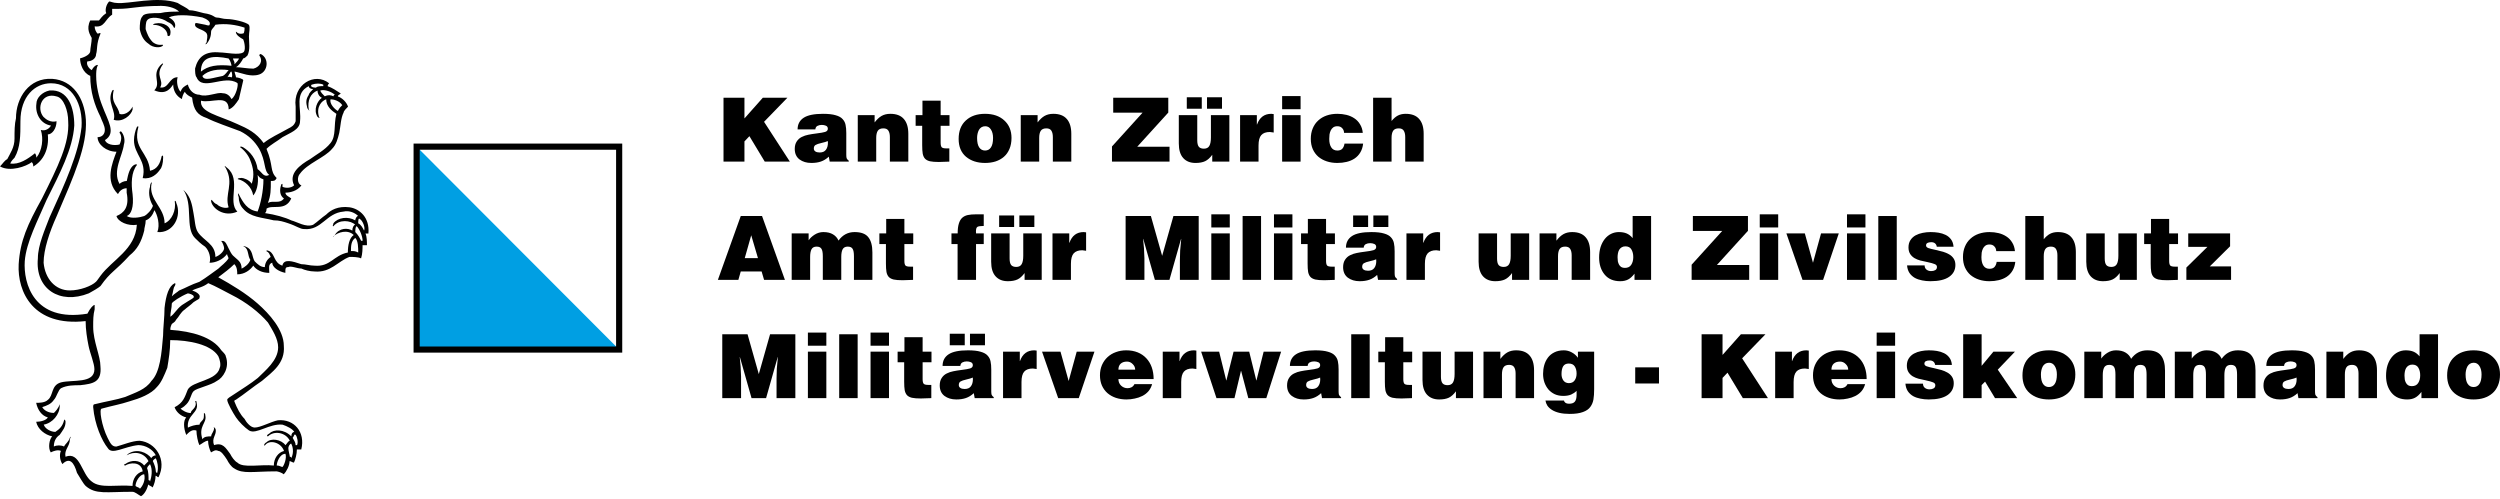 <svg width="356" height="71" viewBox="0 0 356 71" fill="none" xmlns="http://www.w3.org/2000/svg">
<path d="M34.632 8.32C34.424 8.738 34.007 9.357 33.599 9.566C34.224 9.566 35.258 9.775 36.091 9.775C36.925 9.566 37.541 8.738 36.925 7.902C36.925 7.902 36.925 7.693 37.133 7.693C38.375 8.32 38.166 10.184 36.925 10.603C35.683 11.021 34.432 10.393 33.399 10.184C33.399 10.393 33.607 10.812 33.607 11.012C33.816 11.012 34.641 11.221 34.641 11.43C34.432 12.258 34.224 13.303 34.016 14.131C33.599 14.758 33.182 15.377 32.565 15.586C32.565 13.303 30.073 14.758 28.623 14.34C28.414 16.004 31.115 16.414 33.807 17.668C35.258 18.296 36.499 18.914 37.541 20.369C38.575 19.541 39.617 19.123 41.067 18.296C41.484 18.087 41.901 17.878 42.101 17.259V15.185C41.684 12.066 44.793 10.201 46.868 11.857C46.729 11.996 46.66 12.136 46.66 12.275C47.285 12.484 47.902 12.902 48.527 13.312C48.319 13.521 48.11 13.521 48.11 13.73C48.735 13.939 49.352 14.558 49.561 15.185C49.352 15.394 48.935 15.812 48.935 16.013C48.519 16.841 48.519 17.886 48.31 18.923C48.102 19.751 47.894 20.587 47.277 21.206C46.243 22.451 43.751 23.279 42.717 24.734C42.301 25.152 42.301 26.189 42.926 26.398C42.301 27.226 41.267 27.435 40.642 27.435C40.642 27.853 41.267 28.062 41.475 28.263C40.642 30.136 38.783 29.091 37.95 29.718C37.95 29.927 37.95 30.136 37.741 30.345C39.192 30.554 40.642 30.972 41.475 31.382C42.309 31.591 43.551 32.419 44.584 32.009C45.21 31.591 45.827 30.972 46.452 30.554C47.077 29.927 48.11 29.308 49.769 29.517C51.219 29.726 52.67 30.972 52.461 33.255H52.044C52.253 33.673 52.253 34.501 52.253 34.919H51.628C51.628 35.337 51.628 36.165 51.419 36.792C51.003 36.583 50.177 36.583 49.761 36.583C48.102 37.21 47.068 38.866 44.785 38.657C44.159 38.657 43.334 38.448 42.917 38.239C42.292 38.239 41.467 37.821 41.05 38.03C40.634 38.03 40.634 38.239 40.634 38.858C39.6 38.648 38.767 38.03 38.767 37.403C38.142 37.612 38.35 38.23 38.35 38.858C37.316 38.858 36.483 38.44 36.066 37.821C35.649 38.448 34.824 39.067 33.782 39.067C33.782 38.648 33.782 38.03 33.365 37.612C32.74 38.239 31.915 38.858 31.082 39.485C32.949 40.522 35.024 41.767 36.683 43.222C38.342 44.678 40.417 46.96 40.417 49.252C40.625 51.743 38.758 52.989 37.308 54.235C36.066 55.063 34.816 56.108 33.574 56.936C33.365 56.936 33.365 57.145 33.365 57.145C33.782 58.182 34.199 59.018 34.816 59.637C35.024 60.055 35.649 60.883 36.266 60.883C37.1 60.883 38.55 60.055 39.584 59.846C41.867 59.637 43.526 61.51 42.901 64.002H42.276C42.276 64.629 42.067 65.457 41.859 65.875C41.651 65.875 41.442 65.666 41.234 65.666C41.234 66.293 40.817 67.121 40.4 67.539C40.192 67.33 39.567 67.121 39.367 67.121C36.049 67.121 34.599 67.539 33.357 66.703C32.94 66.494 32.524 65.875 32.324 65.457C31.907 64.83 31.49 64.211 31.082 64.211C30.665 64.002 30.456 64.211 30.048 64.42C29.84 64.002 29.631 63.383 29.631 62.756C29.215 62.756 28.798 63.174 28.389 63.383C28.181 62.965 27.973 61.928 27.973 61.309C27.348 61.1 26.939 61.518 26.522 61.937C26.106 60.9 26.106 59.863 26.522 59.445C25.689 59.236 25.072 58.617 24.864 57.99C26.106 57.362 26.314 56.535 26.731 55.498C27.356 54.252 30.882 54.252 31.29 52.379C31.498 51.961 31.29 51.133 31.082 50.715C30.048 49.051 26.931 48.432 24.238 48.432C24.238 49.887 24.03 51.133 23.822 52.379C23.405 53.416 22.988 54.453 22.371 55.08C21.538 56.117 19.879 56.744 18.429 57.154C17.187 57.572 15.937 57.781 14.486 58.19C14.07 58.19 14.486 60.682 15.32 62.346C15.737 63.174 15.945 63.592 16.562 63.592C17.395 63.383 18.846 62.764 19.879 62.764C22.163 62.973 23.822 65.465 22.572 67.957C22.363 67.957 22.363 67.748 22.155 67.748C22.155 68.375 21.946 68.994 21.738 69.412C21.53 69.203 21.321 69.203 21.113 68.994C20.904 69.822 20.488 70.449 20.079 70.658C19.663 70.449 19.246 70.031 18.837 70.031C15.103 70.031 13.653 70.449 12.203 69.203C11.786 68.785 11.369 67.957 10.961 67.33C10.544 65.875 9.927 65.047 8.885 66.084C8.468 65.457 8.468 64.629 8.677 64.211C8.26 64.002 7.643 64.211 7.227 64.42C6.81 63.793 7.018 62.547 7.435 62.137C6.401 61.928 5.359 61.1 5.151 60.063C5.776 60.063 6.601 59.854 6.81 59.436C5.976 59.227 5.359 58.399 5.151 57.362C5.568 57.362 6.393 57.362 6.81 56.944C7.643 56.317 7.227 54.871 8.677 54.453C10.335 54.035 13.444 54.662 13.444 52.58C13.444 51.752 12.819 50.297 12.611 49.252C12.403 48.215 12.194 46.969 12.194 45.723C4.726 46.551 2.451 41.567 2.659 37.62C2.867 34.292 3.901 32.009 5.976 28.271C8.26 23.697 9.919 20.378 9.71 17.259C9.71 15.804 9.085 13.931 8.052 13.73C5.976 13.103 5.151 15.394 6.185 16.64C6.601 17.058 7.218 17.468 8.052 17.267C8.052 18.304 7.427 19.14 6.81 19.14C7.018 21.214 6.185 22.878 4.734 23.714C4.734 23.505 4.734 23.296 4.526 23.087C3.734 23.697 1.45 24.525 0 23.697C0.417 23.279 0.625 22.87 1.034 22.66C1.45 21.833 2.067 20.997 2.067 19.751C2.067 18.714 2.067 17.677 2.275 16.841C2.275 13.931 4.143 11.021 7.46 11.23C10.361 11.439 12.019 13.931 12.228 17.05C12.436 20.787 10.569 24.943 8.077 30.763C7.043 33.046 6.21 35.538 6.21 37.411C6.418 39.694 7.868 41.358 9.944 41.358C11.394 41.358 13.053 40.731 13.678 40.112C13.678 40.112 13.886 39.903 14.303 39.284C15.962 37.001 19.279 35.546 19.488 32.009C18.246 32.218 16.795 31.591 16.587 30.763C17.62 30.345 18.454 29.517 18.037 27.435V26.808C17.412 26.808 17.004 27.226 16.795 27.636C14.928 25.763 15.962 23.271 16.587 21.607C15.137 21.607 13.895 20.57 13.895 19.533C14.52 19.533 14.928 19.115 14.928 18.496C14.928 17.878 14.511 17.25 14.303 16.623C13.47 14.959 12.853 13.095 12.853 10.803C11.819 10.385 11.402 9.139 11.402 8.311C12.236 8.102 12.853 7.684 12.853 7.275C12.853 6.865 13.061 6.029 13.061 5.401C12.853 4.983 12.228 4.156 12.853 2.91H14.095C14.303 2.701 14.511 2.282 15.128 1.873C14.92 1.455 15.128 0.627 15.545 0.209C15.753 0.209 16.17 0.418 16.578 0.418C18.237 0.627 22.388 -0.619 25.289 0.418C25.914 0.836 26.531 1.045 26.947 1.455C27.573 1.455 28.189 1.664 29.023 1.873C30.473 2.082 30.473 2.5 30.89 2.5C31.307 2.5 31.723 2.709 32.34 2.709C33.174 2.709 35.032 3.127 35.449 3.537C35.658 3.955 35.449 4.574 35.449 5.201C35.449 6.029 35.658 7.074 35.241 7.902C35.032 8.111 34.824 8.32 34.616 8.32M22.813 0.844C19.704 0.844 18.662 1.262 16.804 1.262H15.97V2.09C14.937 2.717 14.937 3.963 13.478 3.754C13.478 4.172 13.686 4.582 13.895 4.791C14.103 4.791 14.311 4.582 14.311 4.791C13.686 6.246 13.895 7.074 13.686 7.701C13.686 8.328 13.061 8.738 12.444 8.738C12.236 9.156 12.653 9.775 13.069 9.984C13.486 9.156 14.103 9.156 13.903 9.357C13.695 9.775 13.695 10.393 13.695 10.812C13.695 12.267 14.111 13.931 14.528 14.967C15.362 17.25 16.604 18.914 14.945 19.951C15.153 20.578 16.187 20.779 17.02 20.578C17.437 19.751 17.229 19.123 17.02 18.914C17.02 18.705 17.229 18.705 17.229 18.705C17.645 19.123 17.854 19.951 17.645 20.578C17.437 22.242 15.987 24.316 17.02 26.189C17.229 25.98 17.645 25.771 18.054 25.771C18.262 24.734 18.471 23.898 19.087 23.488C19.504 23.279 19.504 23.488 19.504 23.488C18.671 24.525 18.671 26.189 18.879 27.644C19.087 29.517 18.671 30.554 18.046 30.763C18.671 31.181 19.913 30.972 20.538 30.763C20.954 30.554 21.571 29.935 21.78 29.308C21.154 28.271 21.154 27.235 21.363 26.607C21.363 25.98 21.78 25.779 21.571 26.189C21.154 28.472 23.438 29.517 23.438 31.8C24.472 31.382 25.097 29.927 24.889 28.681C24.889 28.472 25.097 28.681 25.097 28.89C25.93 30.763 24.68 33.255 22.405 33.046C22.822 32.009 22.405 30.554 21.988 29.927C21.78 30.554 21.363 31.173 20.746 31.382C20.746 32.009 20.538 32.419 20.538 32.837C20.121 34.501 19.504 35.538 18.462 36.366C16.387 38.648 15.77 38.648 14.311 40.731C14.103 40.94 13.069 41.559 12.653 41.767C8.502 43.432 4.976 41.14 5.393 36.784C5.393 34.911 6.426 32.628 7.052 30.964C9.335 25.98 11.202 21.824 11.611 18.087C11.819 14.967 10.369 11.857 7.26 11.857C4.976 11.857 2.909 13.73 2.909 17.259C2.909 19.332 2.909 20.997 2.075 22.451C1.867 22.66 1.659 22.87 1.45 23.279C2.692 23.488 3.943 22.652 4.976 21.824C4.976 21.824 5.184 22.033 5.184 22.451C6.018 21.415 6.218 19.751 5.81 18.505C6.435 18.714 7.052 18.296 7.26 17.878C5.81 17.668 4.976 16.213 5.184 14.758C5.184 13.931 6.018 13.095 7.052 12.885C9.744 12.676 10.577 15.377 10.577 17.869C10.369 21.197 8.502 24.726 6.635 28.464C5.393 31.374 3.734 34.493 3.526 37.194C3.317 40.313 4.768 45.923 12.444 44.669C12.861 43.841 13.278 43.423 13.478 43.423V44.05C13.27 44.878 13.27 45.505 13.27 46.542C13.27 48.616 14.303 50.698 14.303 52.153C14.511 54.436 13.27 54.645 11.402 54.854C10.569 54.854 9.535 54.854 8.71 55.272C8.293 55.481 8.085 56.518 7.677 56.936C7.26 57.563 6.643 57.764 6.018 57.973C6.226 58.391 6.851 58.801 7.677 58.801C7.885 58.592 8.302 58.174 8.51 57.555V57.764C8.51 59.01 7.477 60.256 6.226 60.465C6.435 61.092 7.26 61.502 7.885 61.502C8.51 61.084 8.919 60.674 9.127 59.838C9.127 59.629 9.335 59.838 9.335 60.047C9.335 60.874 8.919 61.293 8.502 61.92C7.877 62.338 7.668 62.957 7.668 63.584C8.085 63.375 8.702 63.375 9.119 63.584C9.327 63.166 9.744 62.957 9.952 62.338C9.952 62.129 10.161 62.129 9.952 62.547C9.952 63.584 9.119 64.002 9.327 65.039C11.402 64.211 11.611 67.531 13.061 68.567C14.303 69.604 16.587 68.986 18.871 69.195C18.871 68.158 19.496 67.322 20.321 67.121C20.113 65.666 18.454 65.875 17.829 66.293C17.62 66.293 17.62 66.084 17.829 66.084C18.662 65.457 19.904 65.457 20.521 66.293C20.729 66.084 20.938 65.875 21.146 65.666C20.521 64.42 19.071 64.211 18.037 64.838C17.829 65.047 18.037 64.838 18.246 64.629C19.488 63.801 20.938 64.42 21.563 65.256C21.563 65.047 21.98 64.838 22.188 64.838C21.771 64.01 20.738 63.383 19.696 63.383C17.62 63.592 15.962 64.838 15.345 63.801C14.511 62.764 13.478 60.473 13.27 57.981C13.27 57.772 13.27 57.563 13.478 57.563C15.137 57.145 16.587 56.936 17.829 56.526C19.279 55.899 20.729 55.489 21.563 54.243C22.805 52.998 23.013 50.297 23.222 47.805C23.222 46.768 23.43 45.104 23.43 43.858C23.638 41.985 24.055 40.739 24.88 40.329C25.019 40.329 25.019 40.469 24.88 40.747C24.672 40.956 24.672 41.575 24.464 42.202C24.88 41.784 25.297 41.575 25.497 41.374C26.531 40.956 27.156 40.547 28.398 40.129C29.431 39.501 30.473 38.674 31.09 38.255C31.507 37.837 32.123 37.428 32.54 36.8C32.54 36.592 32.332 36.382 32.332 36.173C31.707 37.001 30.673 37.419 29.84 37.419C30.048 36.792 29.84 35.755 29.215 35.136C28.589 34.718 28.181 34.309 27.764 33.891C26.314 32.436 27.556 29.116 26.106 27.034C25.897 26.825 26.106 27.034 26.314 27.243C27.148 28.071 27.348 29.116 27.556 30.362C27.764 31.399 27.764 32.436 28.181 33.063C29.015 34.309 30.673 34.727 30.673 36.592C31.298 36.382 31.915 35.764 31.915 35.346C31.915 35.136 31.707 34.518 31.498 34.309H31.707C32.123 34.309 32.332 34.936 32.54 35.346C32.749 35.764 32.957 36.173 33.165 36.382C33.791 37.01 34.407 37.21 34.407 38.255C34.824 38.047 35.441 37.628 35.649 37.01C35.233 36.382 35.441 35.555 34.816 35.136C34.607 35.136 34.607 34.928 35.024 35.136C36.058 35.555 35.858 36.592 36.266 37.21C36.683 37.628 37.1 38.038 37.716 38.038C37.716 37.62 37.925 37.001 38.55 36.583C38.342 36.165 38.342 35.956 37.925 35.755C37.925 35.755 37.925 35.546 38.342 35.755C39.175 36.173 38.967 37.419 40.209 37.829C40.417 36.792 41.659 37.202 42.901 37.62C43.526 37.62 44.143 37.829 44.768 37.829C47.052 38.038 47.46 36.374 49.536 35.956C49.536 34.919 49.744 33.882 50.369 33.464C49.536 32.636 48.085 33.046 47.468 33.673C47.468 33.882 47.468 33.673 47.677 33.464C48.302 32.427 49.544 32.427 50.169 32.837C50.169 32.419 50.377 32.009 50.586 32.009C49.961 31.382 48.302 31.181 47.477 32.218C47.268 32.218 47.477 32.009 47.477 31.8C48.102 30.972 49.552 30.763 50.586 31.382C50.586 31.173 50.794 30.755 51.003 30.755C50.586 30.337 49.761 29.927 48.927 30.128C46.435 30.337 45.818 32.829 43.326 32.62C42.701 32.62 42.292 32.202 41.042 31.792C40.417 31.583 39.8 31.374 38.967 31.374C37.308 30.956 35.649 30.956 34.616 29.71C34.199 29.291 33.991 28.673 33.991 28.046C33.782 27.628 33.991 27.418 33.991 27.628C34.616 28.873 35.233 29.91 36.683 30.119C37.1 29.082 37.516 27.209 37.516 25.545C36.891 25.336 36.891 25.127 36.683 24.918C36.891 26.164 36.474 27.41 36.058 27.828C35.849 26.582 34.816 25.754 33.982 25.545C33.774 25.545 33.774 25.336 34.399 25.336C34.607 25.336 35.433 25.545 35.849 26.164C36.266 24.918 36.058 23.881 35.641 22.836C35.433 22.209 34.807 21.381 34.191 20.963C34.191 20.963 34.191 20.754 34.607 20.963C35.641 21.59 36.474 22.627 36.683 24.082C37.308 24.5 37.516 25.328 38.342 24.91C37.508 24.283 37.925 23.037 36.891 21.172C36.266 20.135 35.441 19.299 34.199 18.68C32.54 18.053 30.673 17.434 29.431 16.807C28.189 16.389 27.564 15.77 27.356 13.897C26.939 13.688 26.522 13.479 26.322 13.069C26.114 13.278 25.905 13.897 25.905 14.106C25.072 13.688 24.664 12.86 24.664 12.033C24.455 12.242 23.83 13.697 21.971 12.86C23.005 11.823 21.555 10.787 22.805 9.332C23.013 9.123 23.222 8.913 23.222 9.123C21.98 10.787 23.43 11.405 22.805 12.451C24.047 12.66 24.047 10.996 25.297 10.996C25.089 11.623 25.297 12.66 25.714 13.069C25.922 12.442 26.339 12.242 26.747 12.033C26.956 12.86 27.581 13.488 28.406 13.488C29.44 13.906 30.898 13.069 31.723 13.278C32.349 13.278 32.757 13.697 32.965 14.106C33.59 13.688 33.999 12.033 33.799 11.823C31.932 10.578 28.823 13.069 27.989 10.996C27.781 10.787 27.781 10.168 27.781 9.75C28.198 8.086 29.231 7.258 31.307 7.467C32.14 7.467 33.999 7.885 34.624 7.467C35.041 7.258 34.832 6.012 34.624 5.594C34.207 5.385 33.59 4.967 33.59 4.557C33.59 4.348 33.799 4.975 34.624 4.766C34.832 4.766 34.832 3.938 34.832 3.938C33.59 3.52 32.14 3.311 30.681 3.52C30.473 3.938 30.056 4.147 30.056 4.557C30.056 5.385 29.64 6.012 29.431 6.221C29.223 6.43 29.223 6.221 29.431 6.012C29.431 5.594 29.64 5.184 29.431 4.766C29.015 4.139 27.773 4.139 27.773 3.52C27.773 3.102 27.981 3.311 29.223 3.52C29.64 3.659 29.848 3.659 29.848 3.52C30.056 3.102 29.431 2.692 28.814 2.483C26.739 2.065 24.872 2.065 24.047 2.483C24.88 2.901 25.08 3.52 24.88 3.938C24.672 4.147 24.88 3.52 23.847 3.11C23.013 2.483 21.355 2.282 20.946 2.901C20.738 3.11 20.738 3.938 20.738 4.147C20.946 4.774 21.154 5.393 21.771 6.02C22.605 6.647 23.222 6.229 23.222 6.438C23.013 6.856 21.771 6.856 21.146 6.229C20.521 5.811 20.113 5.192 19.904 4.156C19.904 3.528 19.904 2.701 20.321 2.282C20.529 1.864 21.771 1.864 22.813 1.864C23.647 1.655 24.68 1.655 25.505 1.655C24.88 1.028 23.638 0.827 22.813 0.827M28.614 10.193C29.648 9.365 30.898 9.156 32.965 9.365C32.965 9.156 32.757 8.537 32.549 8.328C30.473 7.91 28.606 7.91 28.606 10.201M33.182 8.32C33.182 8.529 33.391 8.738 33.391 8.947V9.156C33.599 8.947 34.016 8.529 34.016 8.328H33.182M28.823 10.812C29.031 11.639 30.482 11.021 31.723 10.812C32.14 10.603 32.349 10.184 32.557 9.984C31.107 9.775 29.656 9.984 28.823 10.812ZM32.974 10.193C32.765 10.193 32.765 10.402 32.765 10.402C32.557 10.611 32.557 10.82 32.349 11.029C32.557 10.82 32.974 11.029 32.974 11.029C33.182 10.82 32.974 10.201 32.974 10.201M46.035 12.058C45.618 11.848 45.001 11.848 44.376 12.058C44.168 12.267 44.376 12.476 45.001 12.476C45.21 12.267 45.626 12.267 46.035 12.267V12.058ZM43.759 15.386C43.551 14.558 43.551 14.14 43.968 13.513C43.968 13.303 44.385 12.885 44.593 12.685C44.176 12.685 43.968 12.476 43.968 12.267C41.892 13.303 42.934 15.386 42.726 17.25C42.726 18.496 41.276 18.914 40.234 19.533C39.4 20.16 38.575 20.57 37.95 21.197C38.983 23.689 38.367 24.316 39.4 25.353C39.192 25.771 38.983 25.771 38.567 25.771C38.567 27.017 38.567 27.845 38.15 28.89C38.983 28.472 39.809 29.099 40.434 28.263C39.809 27.845 39.809 27.017 40.017 26.39C40.017 26.181 40.225 26.181 40.225 26.181V26.599C40.642 26.808 41.467 26.808 41.884 26.39C41.05 24.726 42.718 23.48 44.168 22.652C45.001 22.025 46.243 21.406 47.068 20.369C47.902 19.332 47.485 17.878 47.902 16.213C47.277 15.795 46.452 15.177 46.452 14.14C45.827 14.349 45.001 15.177 45.418 16.632C45.626 16.841 45.418 16.841 45.21 16.632C44.584 15.595 45.21 14.349 45.835 13.931C45.418 13.722 45.21 13.303 45.21 12.894C44.176 13.312 43.759 14.349 43.968 15.595C44.176 15.804 43.968 15.804 43.759 15.386ZM47.694 13.513C47.277 13.095 46.243 12.685 45.618 12.885C45.618 13.095 46.035 13.513 46.243 13.713C46.66 13.504 47.077 13.504 47.485 13.713C47.485 13.504 47.694 13.504 47.694 13.504M48.735 14.967C48.319 14.34 47.493 14.14 47.077 14.14C46.868 14.767 47.702 15.595 48.11 15.804C48.319 15.386 48.527 15.177 48.735 14.976M51.011 31.8C51.428 32.009 51.636 32.427 51.844 32.837C52.053 32.419 51.636 31.382 51.219 31.173C51.011 30.964 51.011 31.591 51.011 31.8ZM51.636 34.292C51.636 33.665 51.219 32.628 50.803 32.218C50.594 32.218 50.594 32.845 50.594 33.046C51.011 33.464 51.219 33.874 51.428 34.292H51.636ZM50.602 33.874C49.977 34.292 49.977 35.12 49.977 35.747C50.394 35.747 50.602 35.747 51.011 35.956C51.011 35.329 51.011 34.292 50.594 33.882M40.234 60.473C38.367 60.264 36.499 61.928 35.466 61.301C34.841 60.883 34.016 60.055 33.599 59.428C33.182 58.801 32.357 57.354 32.357 56.936C32.357 56.727 32.774 56.518 33.391 56.108C34.632 55.28 35.674 54.653 36.708 53.825C37.741 52.789 39.608 51.334 39.608 49.461C39.608 48.215 38.775 46.969 38.158 45.932C36.916 44.477 35.049 43.022 32.974 41.985C32.14 41.567 30.69 40.739 29.656 40.321C28.823 40.948 28.206 40.948 27.372 41.358C27.998 41.567 28.614 41.985 28.406 42.395C28.406 42.604 28.198 42.604 27.573 43.022C27.156 43.44 26.539 43.85 26.331 44.059C25.706 44.477 25.497 45.096 25.089 45.514C24.88 45.932 24.672 45.932 24.464 46.141C24.255 46.559 24.255 46.768 24.255 46.969C27.364 47.178 30.265 48.005 31.515 49.879C31.723 50.088 32.14 50.506 32.14 50.706C32.765 52.37 31.723 53.825 30.898 54.235C30.065 54.862 27.998 55.272 27.581 55.69C27.164 56.108 27.164 56.936 26.547 57.563C26.339 57.772 26.131 57.981 25.714 58.19C25.922 58.399 26.547 58.818 27.164 58.818C27.164 58.608 27.372 58.399 27.581 58.19C27.789 57.981 27.998 57.563 27.789 57.154C27.789 57.154 27.998 56.944 27.998 57.362C28.414 58.818 26.547 59.027 26.756 60.891C27.172 60.682 27.789 60.473 28.414 60.473C28.414 60.264 28.623 60.055 28.831 59.846C29.04 59.637 29.04 59.428 29.04 58.809C29.04 58.809 29.248 58.809 29.248 59.227C29.456 60.264 28.214 60.682 28.831 62.555C29.04 62.137 29.665 62.137 30.073 62.137C30.073 61.719 30.49 61.51 30.49 60.891C30.282 60.891 30.49 60.682 30.698 61.1C30.907 61.928 30.073 62.346 30.49 63.383C31.732 62.965 32.148 63.801 32.774 64.629C32.982 65.047 33.399 65.666 33.807 65.875C34.641 66.703 37.125 66.084 38.992 66.293C38.992 65.256 39.617 64.42 40.442 64.219C40.025 62.973 38.367 62.555 37.75 63.392C37.541 63.6 37.541 63.182 37.958 62.973C38.583 62.346 40.033 62.555 40.65 63.392C40.859 63.182 41.067 62.764 41.276 62.764C40.65 61.518 38.992 61.309 38.166 62.137C37.958 62.137 37.958 61.928 38.375 61.719C39 61.092 40.45 61.092 41.484 62.137C41.484 61.719 41.692 61.51 41.901 61.51C41.692 61.092 40.867 60.682 40.242 60.473M26.747 41.776C25.714 42.194 24.464 43.022 24.464 43.231C24.464 43.858 24.255 44.477 24.255 45.104C24.88 44.686 25.089 44.067 25.914 43.44C27.156 42.612 27.781 42.403 27.573 42.194C27.573 41.985 26.947 41.776 26.739 41.776M42.301 63.383C42.509 62.965 42.301 62.137 42.092 61.928C41.884 61.719 41.884 62.137 41.676 62.346C41.884 62.764 42.092 62.973 42.092 63.383H42.301ZM41.059 63.793C41.059 64.211 41.267 64.83 41.267 65.039C41.406 65.039 41.475 65.109 41.475 65.248C41.892 64.42 41.684 63.584 41.475 63.174C41.267 63.174 41.059 63.592 41.059 63.801M39.4 66.285C39.817 66.285 40.025 66.494 40.234 66.494C40.442 66.285 40.859 65.248 40.65 64.621C39.817 64.621 39.408 65.867 39.408 66.285M22.396 67.33C22.605 66.502 22.396 65.666 22.188 65.256C22.188 65.256 21.771 65.465 21.771 65.674C21.98 66.092 22.188 66.711 22.188 67.129C22.188 67.129 22.188 67.338 22.396 67.338M20.946 66.703C21.154 67.121 21.154 67.949 21.154 68.367C21.154 68.367 21.363 68.367 21.363 68.576C21.571 67.949 21.78 66.912 21.363 66.084C21.154 66.293 20.946 66.502 20.946 66.711M19.287 69.195C19.496 69.404 19.913 69.404 19.913 69.613C20.329 69.195 20.746 68.367 20.538 67.539C19.913 67.539 19.296 68.576 19.296 69.203" fill="black"/>
<path d="M24.262 4.791C24.262 5.209 23.845 5.209 23.845 5C23.845 4.172 22.811 3.545 21.978 3.545C21.561 3.545 21.978 3.336 22.186 3.336C23.22 3.127 24.47 3.754 24.262 4.791Z" fill="black"/>
<path d="M16.181 12.894C15.765 14.767 16.806 14.967 17.015 16.222C17.64 16.431 18.465 16.013 18.882 15.185V15.603C18.674 16.431 17.432 17.476 16.19 17.058C16.606 15.812 15.156 14.566 15.981 12.902C16.12 12.763 16.19 12.763 16.19 12.902" fill="black"/>
<path d="M19.494 18.087C19.633 17.947 19.703 17.947 19.703 18.087C18.869 21.206 21.153 21.615 21.361 24.316C22.395 24.107 22.812 23.279 23.02 22.242C23.229 22.033 23.229 22.242 23.229 22.451C23.229 23.279 23.02 23.906 22.812 24.115C22.395 24.743 21.57 25.57 20.32 25.361C20.945 22.869 19.078 22.033 19.078 19.959C19.078 19.332 19.286 18.505 19.494 18.087Z" fill="black"/>
<path d="M32.139 23.906C31.93 23.697 31.93 23.488 32.347 23.906C34.423 25.57 32.347 28.681 33.798 30.136C31.93 30.964 30.272 29.718 30.064 28.681C30.064 28.054 30.272 28.89 30.897 29.099C31.314 29.517 32.139 29.726 32.556 29.517C31.93 27.644 33.389 26.189 32.139 23.906Z" fill="black"/>
<path d="M59.33 20.888V49.778H88.169L59.33 20.888Z" fill="#009FE3"/>
<path d="M59.767 21.323H87.732V49.343H59.767V21.323ZM58.892 50.213H88.607V20.445H58.892V50.213Z" fill="black"/>
<path d="M352.262 51.654C352.051 51.654 351.866 51.705 351.706 51.806C351.554 51.907 351.437 52.037 351.352 52.197C351.268 52.357 351.205 52.534 351.163 52.727C351.121 52.921 351.1 53.119 351.1 53.321C351.1 53.927 351.201 54.378 351.403 54.672C351.605 54.967 351.883 55.114 352.236 55.114C352.598 55.114 352.876 54.967 353.07 54.672C353.272 54.378 353.373 53.927 353.373 53.321C353.373 52.833 353.272 52.433 353.07 52.121C352.876 51.81 352.607 51.654 352.262 51.654ZM348.473 53.46C348.473 52.332 348.814 51.456 349.496 50.833C350.178 50.202 351.087 49.886 352.224 49.886C353.386 49.886 354.303 50.202 354.977 50.833C355.659 51.456 356 52.285 356 53.321C356 53.91 355.903 54.432 355.709 54.887C355.524 55.333 355.263 55.704 354.926 55.998C354.59 56.293 354.19 56.516 353.727 56.668C353.272 56.811 352.775 56.883 352.236 56.883C351.133 56.883 350.228 56.588 349.521 55.998C348.822 55.401 348.473 54.554 348.473 53.46Z" fill="black"/>
<path d="M347.175 56.693H344.813V55.809C344.51 56.205 344.203 56.483 343.891 56.643C343.58 56.803 343.209 56.883 342.78 56.883C341.82 56.883 341.079 56.567 340.557 55.935C340.035 55.304 339.774 54.496 339.774 53.511C339.774 52.972 339.841 52.479 339.976 52.033C340.119 51.587 340.317 51.204 340.57 50.884C340.831 50.555 341.134 50.307 341.479 50.139C341.824 49.97 342.19 49.886 342.578 49.886C343.007 49.886 343.373 49.949 343.676 50.075C343.988 50.202 344.278 50.425 344.548 50.745V47.6H347.175V56.693ZM343.436 54.988C343.857 54.988 344.16 54.841 344.346 54.546C344.539 54.252 344.636 53.885 344.636 53.447C344.636 53.018 344.548 52.656 344.371 52.361C344.203 52.067 343.916 51.919 343.512 51.919C343.302 51.919 343.125 51.966 342.982 52.058C342.839 52.142 342.721 52.26 342.628 52.412C342.544 52.563 342.485 52.732 342.451 52.917C342.418 53.102 342.401 53.292 342.401 53.485C342.401 53.679 342.413 53.864 342.439 54.041C342.472 54.209 342.527 54.365 342.603 54.508C342.679 54.651 342.784 54.769 342.919 54.862C343.062 54.946 343.234 54.988 343.436 54.988Z" fill="black"/>
<path d="M331.282 56.693V50.075H333.682V51.111C333.993 50.698 334.321 50.391 334.667 50.189C335.02 49.987 335.437 49.886 335.917 49.886C336.776 49.886 337.416 50.13 337.837 50.618C338.266 51.098 338.481 51.801 338.481 52.727V56.693H335.854V53.195C335.854 52.816 335.786 52.517 335.652 52.298C335.517 52.071 335.277 51.957 334.932 51.957C334.553 51.957 334.288 52.071 334.136 52.298C333.985 52.525 333.909 52.866 333.909 53.321V56.693H331.282Z" fill="black"/>
<path d="M330.011 56.693H327.296L327.17 55.986C326.816 56.314 326.441 56.546 326.046 56.68C325.658 56.815 325.204 56.883 324.682 56.883C324.008 56.883 323.444 56.714 322.989 56.377C322.543 56.032 322.32 55.535 322.32 54.887C322.32 54.458 322.413 54.104 322.598 53.826C322.783 53.54 323.023 53.325 323.318 53.182C323.621 53.031 323.932 52.925 324.252 52.866C324.572 52.799 324.968 52.736 325.439 52.677C326.004 52.61 326.408 52.538 326.652 52.462C326.904 52.378 327.031 52.227 327.031 52.008C327.031 51.797 326.938 51.654 326.753 51.578C326.576 51.502 326.382 51.465 326.172 51.465C325.936 51.465 325.73 51.511 325.553 51.603C325.376 51.688 325.275 51.856 325.25 52.109H322.724C322.724 51.385 323.01 50.833 323.583 50.454C324.156 50.075 325.073 49.886 326.336 49.886C327.094 49.886 327.696 49.953 328.142 50.088C328.597 50.214 328.929 50.4 329.14 50.644C329.359 50.879 329.498 51.153 329.557 51.465C329.624 51.768 329.658 52.155 329.658 52.626V55.721C329.658 55.931 329.674 56.095 329.708 56.213C329.75 56.323 329.851 56.44 330.011 56.567V56.693ZM325.869 55.392C326.273 55.392 326.568 55.266 326.753 55.013C326.947 54.761 327.043 54.42 327.043 53.99C327.043 53.99 327.039 53.953 327.031 53.877C327.031 53.843 327.031 53.805 327.031 53.763C326.829 53.856 326.521 53.948 326.109 54.041C325.73 54.125 325.456 54.218 325.288 54.319C325.12 54.411 325.035 54.584 325.035 54.837C325.035 55.005 325.107 55.14 325.25 55.241C325.402 55.342 325.608 55.392 325.869 55.392Z" fill="black"/>
<path d="M309.692 56.693V50.075H312.104V51.06C312.298 50.766 312.584 50.496 312.963 50.252C313.35 50.008 313.763 49.886 314.201 49.886C314.765 49.886 315.224 49.995 315.577 50.214C315.931 50.425 316.192 50.719 316.36 51.098C316.941 50.29 317.703 49.886 318.646 49.886C319.572 49.886 320.225 50.13 320.604 50.618C320.991 51.098 321.185 51.818 321.185 52.778V56.693H318.558V53.321C318.558 52.824 318.494 52.475 318.368 52.273C318.242 52.062 318.01 51.957 317.674 51.957C317.32 51.957 317.076 52.088 316.941 52.349C316.815 52.601 316.752 52.959 316.752 53.422V56.693H314.125V53.321C314.125 52.824 314.062 52.475 313.935 52.273C313.809 52.062 313.577 51.957 313.241 51.957C312.887 51.957 312.643 52.088 312.508 52.349C312.382 52.601 312.319 52.959 312.319 53.422V56.693H309.692Z" fill="black"/>
<path d="M296.806 56.693V50.075H299.218V51.06C299.412 50.766 299.698 50.496 300.077 50.252C300.464 50.008 300.877 49.886 301.315 49.886C301.879 49.886 302.338 49.995 302.691 50.214C303.045 50.425 303.306 50.719 303.474 51.098C304.055 50.29 304.817 49.886 305.76 49.886C306.686 49.886 307.339 50.13 307.718 50.618C308.105 51.098 308.299 51.818 308.299 52.778V56.693H305.672V53.321C305.672 52.824 305.609 52.475 305.482 52.273C305.356 52.062 305.125 51.957 304.788 51.957C304.434 51.957 304.19 52.088 304.055 52.349C303.929 52.601 303.866 52.959 303.866 53.422V56.693H301.239V53.321C301.239 52.824 301.176 52.475 301.05 52.273C300.923 52.062 300.692 51.957 300.355 51.957C300.001 51.957 299.757 52.088 299.622 52.349C299.496 52.601 299.433 52.959 299.433 53.422V56.693H296.806Z" fill="black"/>
<path d="M291.789 51.654C291.578 51.654 291.393 51.705 291.233 51.806C291.082 51.907 290.964 52.037 290.879 52.197C290.795 52.357 290.732 52.534 290.69 52.727C290.648 52.921 290.627 53.119 290.627 53.321C290.627 53.927 290.728 54.378 290.93 54.672C291.132 54.967 291.41 55.114 291.764 55.114C292.126 55.114 292.403 54.967 292.597 54.672C292.799 54.378 292.9 53.927 292.9 53.321C292.9 52.833 292.799 52.433 292.597 52.121C292.403 51.81 292.134 51.654 291.789 51.654ZM288 53.46C288 52.332 288.341 51.456 289.023 50.833C289.705 50.202 290.614 49.886 291.751 49.886C292.913 49.886 293.831 50.202 294.504 50.833C295.186 51.456 295.527 52.285 295.527 53.321C295.527 53.91 295.43 54.432 295.237 54.887C295.051 55.333 294.79 55.704 294.454 55.998C294.117 56.293 293.717 56.516 293.254 56.668C292.799 56.811 292.302 56.883 291.764 56.883C290.661 56.883 289.755 56.588 289.048 55.998C288.349 55.401 288 54.554 288 53.46Z" fill="black"/>
<path d="M282.676 54.344L282.183 54.837V56.693H279.556V47.6H282.183V52.096L283.863 50.075H286.932L284.482 52.639L287.247 56.693H284.09L282.676 54.344Z" fill="black"/>
<path d="M271.333 54.635H273.833C273.833 54.895 273.926 55.097 274.111 55.241C274.288 55.375 274.502 55.443 274.755 55.443C274.991 55.443 275.189 55.396 275.349 55.304C275.509 55.211 275.589 55.06 275.589 54.849C275.589 54.664 275.479 54.529 275.26 54.445C275.041 54.352 274.692 54.256 274.212 54.154C273.816 54.079 273.475 54.003 273.189 53.927C272.911 53.851 272.646 53.742 272.393 53.599C272.141 53.447 271.935 53.249 271.775 53.005C271.615 52.753 271.535 52.441 271.535 52.071C271.535 51.667 271.627 51.321 271.812 51.035C271.998 50.749 272.242 50.522 272.545 50.353C272.856 50.185 273.193 50.067 273.555 49.999C273.926 49.924 274.296 49.886 274.667 49.886C275.071 49.886 275.454 49.915 275.816 49.974C276.178 50.033 276.515 50.139 276.826 50.29C277.138 50.442 277.395 50.656 277.597 50.934C277.799 51.203 277.917 51.549 277.95 51.97H275.563C275.538 51.768 275.454 51.608 275.311 51.49C275.176 51.38 274.999 51.326 274.78 51.326C274.545 51.326 274.359 51.364 274.225 51.439C274.098 51.515 274.035 51.633 274.035 51.793C274.035 51.953 274.14 52.075 274.351 52.159C274.561 52.235 274.907 52.323 275.387 52.424C275.816 52.517 276.174 52.605 276.46 52.69C276.746 52.774 277.024 52.892 277.294 53.043C277.571 53.195 277.794 53.397 277.963 53.649C278.131 53.902 278.215 54.209 278.215 54.571C278.215 55.287 277.917 55.851 277.319 56.264C276.721 56.676 275.833 56.883 274.654 56.883C274.241 56.883 273.85 56.845 273.479 56.769C273.109 56.701 272.764 56.584 272.444 56.415C272.132 56.238 271.876 56.003 271.674 55.708C271.48 55.413 271.366 55.055 271.333 54.635Z" fill="black"/>
<path d="M269.864 56.693H267.237V50.075H269.864V56.693ZM267.237 49.229V47.36H269.864V49.229H267.237Z" fill="black"/>
<path d="M260.797 52.639H263.184C263.184 52.336 263.066 52.071 262.831 51.843C262.603 51.608 262.334 51.49 262.022 51.49C261.635 51.49 261.332 51.591 261.113 51.793C260.903 51.995 260.797 52.277 260.797 52.639ZM265.811 53.978H260.797C260.797 54.357 260.924 54.668 261.176 54.912C261.437 55.157 261.744 55.279 262.098 55.279C262.317 55.279 262.511 55.232 262.679 55.14C262.856 55.039 262.991 54.891 263.083 54.698H265.596C265.487 55.093 265.31 55.434 265.066 55.721C264.822 55.998 264.531 56.221 264.195 56.39C263.858 56.558 263.496 56.68 263.108 56.756C262.73 56.84 262.338 56.883 261.934 56.883C261.403 56.883 260.907 56.807 260.444 56.655C259.989 56.504 259.589 56.281 259.244 55.986C258.907 55.691 258.642 55.329 258.448 54.9C258.263 54.47 258.17 53.986 258.17 53.447C258.17 52.917 258.263 52.433 258.448 51.995C258.642 51.549 258.907 51.17 259.244 50.858C259.589 50.538 259.989 50.298 260.444 50.139C260.898 49.97 261.391 49.886 261.921 49.886C262.519 49.886 263.058 49.983 263.538 50.176C264.018 50.37 264.426 50.648 264.763 51.01C265.108 51.372 265.369 51.806 265.546 52.311C265.723 52.816 265.811 53.371 265.811 53.978Z" fill="black"/>
<path d="M252.784 56.693V50.075H255.171V51.414H255.196C255.558 50.395 256.236 49.886 257.229 49.886C257.28 49.886 257.355 49.894 257.457 49.911C257.532 49.919 257.57 49.924 257.57 49.924V52.551C257.536 52.542 257.478 52.534 257.393 52.525C257.233 52.492 257.111 52.475 257.027 52.475C256.471 52.475 256.063 52.622 255.802 52.917C255.541 53.212 255.411 53.708 255.411 54.407V56.693H252.784Z" fill="black"/>
<path d="M242.308 56.693V47.6H245.289V50.543L247.903 47.6H251.401L248.08 51.023L251.755 56.693H248.181L245.996 53.069L245.289 53.814V56.693H242.308Z" fill="black"/>
<path d="M236.24 54.609H232.855V52.311H236.24V54.609Z" fill="black"/>
<path d="M223.395 51.768C223.017 51.768 222.747 51.902 222.587 52.172C222.436 52.433 222.36 52.799 222.36 53.27C222.36 53.624 222.448 53.927 222.625 54.18C222.802 54.424 223.059 54.55 223.395 54.559C223.774 54.559 224.052 54.428 224.229 54.167C224.414 53.906 224.507 53.582 224.507 53.195C224.507 52.782 224.418 52.441 224.242 52.172C224.065 51.902 223.783 51.768 223.395 51.768ZM220.074 57.034H222.713C222.713 57.127 222.768 57.223 222.878 57.325C223.004 57.434 223.193 57.489 223.446 57.489C223.825 57.489 224.094 57.392 224.254 57.198C224.423 57.005 224.507 56.672 224.507 56.2V55.657C224.288 55.876 224.027 56.053 223.724 56.188C223.421 56.314 223.05 56.377 222.612 56.377C222.166 56.377 221.762 56.297 221.4 56.137C221.046 55.969 220.743 55.742 220.491 55.455C220.247 55.161 220.057 54.824 219.922 54.445C219.796 54.066 219.733 53.666 219.733 53.245C219.733 52.816 219.788 52.403 219.897 52.008C220.007 51.612 220.179 51.254 220.415 50.934C220.651 50.614 220.958 50.362 221.337 50.176C221.716 49.983 222.166 49.886 222.688 49.886C223.084 49.886 223.459 49.983 223.812 50.176C224.166 50.362 224.46 50.618 224.696 50.947V50.075H227.007V55.405C227.007 55.994 226.974 56.487 226.906 56.883C226.839 57.278 226.692 57.632 226.464 57.943C226.237 58.263 225.883 58.507 225.403 58.676C224.932 58.853 224.305 58.941 223.522 58.941C222.966 58.941 222.473 58.891 222.044 58.789C221.623 58.688 221.269 58.545 220.983 58.36C220.705 58.183 220.491 57.981 220.339 57.754C220.196 57.526 220.108 57.287 220.074 57.034Z" fill="black"/>
<path d="M211.251 56.693V50.075H213.651V51.111C213.963 50.698 214.291 50.391 214.636 50.189C214.99 49.987 215.406 49.886 215.886 49.886C216.745 49.886 217.385 50.13 217.806 50.618C218.235 51.098 218.45 51.801 218.45 52.727V56.693H215.823V53.195C215.823 52.816 215.756 52.517 215.621 52.298C215.486 52.071 215.247 51.957 214.901 51.957C214.522 51.957 214.257 52.071 214.106 52.298C213.954 52.525 213.878 52.866 213.878 53.321V56.693H211.251Z" fill="black"/>
<path d="M209.762 50.075V56.693H207.325V55.721C207.005 56.158 206.668 56.462 206.314 56.63C205.961 56.798 205.502 56.883 204.938 56.883C204.197 56.883 203.616 56.651 203.195 56.188C202.774 55.725 202.563 55.03 202.563 54.104V50.075H205.19V53.649C205.19 54.087 205.266 54.399 205.418 54.584C205.569 54.761 205.809 54.849 206.138 54.849C206.5 54.849 206.756 54.719 206.908 54.458C207.059 54.197 207.135 53.797 207.135 53.258V50.075H209.762Z" fill="black"/>
<path d="M201.069 54.811V56.693C200.437 56.727 199.94 56.743 199.578 56.743C199.04 56.743 198.614 56.71 198.303 56.642C198 56.567 197.768 56.445 197.608 56.276C197.448 56.099 197.339 55.864 197.28 55.569C197.229 55.274 197.204 54.87 197.204 54.357V51.591H196.27V50.075H197.242V48.017H199.831V50.075H201.094V51.591H199.831V53.99C199.831 54.31 199.881 54.529 199.983 54.647C200.084 54.757 200.307 54.811 200.652 54.811H201.069Z" fill="black"/>
<path d="M195.042 56.693H192.416V47.6H195.042V56.693Z" fill="black"/>
<path d="M190.97 56.693H188.255L188.129 55.986C187.775 56.314 187.401 56.546 187.005 56.68C186.618 56.815 186.163 56.883 185.641 56.883C184.967 56.883 184.403 56.714 183.949 56.377C183.502 56.032 183.279 55.535 183.279 54.887C183.279 54.458 183.372 54.104 183.557 53.826C183.742 53.54 183.982 53.325 184.277 53.182C184.58 53.031 184.892 52.925 185.212 52.866C185.532 52.799 185.927 52.736 186.399 52.677C186.963 52.61 187.367 52.538 187.611 52.462C187.864 52.378 187.99 52.227 187.99 52.008C187.99 51.797 187.897 51.654 187.712 51.578C187.535 51.502 187.342 51.465 187.131 51.465C186.895 51.465 186.689 51.511 186.512 51.603C186.336 51.688 186.235 51.856 186.209 52.109H183.683C183.683 51.385 183.97 50.833 184.542 50.454C185.115 50.075 186.032 49.886 187.295 49.886C188.053 49.886 188.655 49.953 189.101 50.088C189.556 50.214 189.889 50.4 190.099 50.644C190.318 50.879 190.457 51.153 190.516 51.465C190.583 51.768 190.617 52.155 190.617 52.626V55.721C190.617 55.931 190.634 56.095 190.667 56.213C190.709 56.323 190.811 56.44 190.97 56.567V56.693ZM186.828 55.392C187.232 55.392 187.527 55.266 187.712 55.013C187.906 54.761 188.003 54.42 188.003 53.99C188.003 53.99 187.998 53.953 187.99 53.877C187.99 53.843 187.99 53.805 187.99 53.763C187.788 53.856 187.481 53.948 187.068 54.041C186.689 54.125 186.416 54.218 186.247 54.319C186.079 54.411 185.995 54.584 185.995 54.837C185.995 55.005 186.066 55.14 186.209 55.241C186.361 55.342 186.567 55.392 186.828 55.392Z" fill="black"/>
<path d="M177.885 50.075L178.895 54.167H178.921L179.944 50.075H182.432L180.323 56.693H177.759L176.736 52.816H176.711L175.789 56.693H173.225L171.04 50.075H173.604L174.614 54.167H174.639L175.662 50.075H177.885Z" fill="black"/>
<path d="M165.576 56.693V50.075H167.963V51.414H167.988C168.35 50.395 169.028 49.886 170.021 49.886C170.072 49.886 170.147 49.894 170.248 49.911C170.324 49.919 170.362 49.924 170.362 49.924V52.551C170.328 52.542 170.27 52.534 170.185 52.525C170.025 52.492 169.903 52.475 169.819 52.475C169.263 52.475 168.855 52.622 168.594 52.917C168.333 53.212 168.203 53.708 168.203 54.407V56.693H165.576Z" fill="black"/>
<path d="M159.262 52.639H161.649C161.649 52.336 161.531 52.071 161.295 51.843C161.068 51.608 160.799 51.49 160.487 51.49C160.1 51.49 159.797 51.591 159.578 51.793C159.367 51.995 159.262 52.277 159.262 52.639ZM164.276 53.978H159.262C159.262 54.357 159.388 54.668 159.641 54.912C159.902 55.157 160.209 55.279 160.563 55.279C160.782 55.279 160.975 55.232 161.144 55.14C161.321 55.039 161.455 54.891 161.548 54.698H164.061C163.952 55.093 163.775 55.434 163.531 55.721C163.287 55.998 162.996 56.221 162.659 56.39C162.323 56.558 161.961 56.68 161.573 56.756C161.194 56.84 160.803 56.883 160.399 56.883C159.868 56.883 159.372 56.807 158.909 56.655C158.454 56.504 158.054 56.281 157.709 55.986C157.372 55.691 157.107 55.329 156.913 54.9C156.728 54.47 156.635 53.986 156.635 53.447C156.635 52.917 156.728 52.433 156.913 51.995C157.107 51.549 157.372 51.17 157.709 50.858C158.054 50.538 158.454 50.298 158.909 50.139C159.363 49.97 159.856 49.886 160.386 49.886C160.984 49.886 161.523 49.983 162.003 50.176C162.483 50.37 162.891 50.648 163.228 51.01C163.573 51.372 163.834 51.806 164.011 52.311C164.188 52.816 164.276 53.371 164.276 53.978Z" fill="black"/>
<path d="M150.686 56.693L148.387 50.075H151.014L152.176 54.256L153.325 50.075H155.851L153.616 56.693H150.686Z" fill="black"/>
<path d="M142.834 56.693V50.075H145.221V51.414H145.246C145.608 50.395 146.286 49.886 147.279 49.886C147.33 49.886 147.406 49.894 147.507 49.911C147.583 49.919 147.62 49.924 147.62 49.924V52.551C147.587 52.542 147.528 52.534 147.444 52.525C147.284 52.492 147.162 52.475 147.077 52.475C146.522 52.475 146.113 52.622 145.852 52.917C145.591 53.212 145.461 53.708 145.461 54.407V56.693H142.834Z" fill="black"/>
<path d="M138.125 49.166V47.524H140.26V49.166H138.125ZM137.38 49.166H135.246V47.524H137.38V49.166ZM141.51 56.693H138.795L138.668 55.986C138.315 56.314 137.94 56.546 137.544 56.681C137.157 56.815 136.703 56.883 136.181 56.883C135.507 56.883 134.943 56.714 134.488 56.377C134.042 56.032 133.819 55.535 133.819 54.887C133.819 54.458 133.911 54.104 134.097 53.826C134.282 53.54 134.522 53.325 134.817 53.182C135.12 53.031 135.431 52.925 135.751 52.867C136.071 52.799 136.467 52.736 136.938 52.677C137.502 52.61 137.907 52.538 138.151 52.462C138.403 52.378 138.53 52.227 138.53 52.008C138.53 51.797 138.437 51.654 138.252 51.578C138.075 51.502 137.881 51.465 137.671 51.465C137.435 51.465 137.229 51.511 137.052 51.603C136.875 51.688 136.774 51.856 136.749 52.109H134.223C134.223 51.385 134.509 50.833 135.082 50.454C135.654 50.075 136.572 49.886 137.835 49.886C138.593 49.886 139.195 49.953 139.641 50.088C140.096 50.214 140.428 50.4 140.639 50.644C140.858 50.88 140.996 51.153 141.055 51.465C141.123 51.768 141.156 52.155 141.156 52.627V55.721C141.156 55.931 141.173 56.095 141.207 56.213C141.249 56.323 141.35 56.441 141.51 56.567V56.693ZM137.368 55.392C137.772 55.392 138.066 55.266 138.252 55.013C138.445 54.761 138.542 54.42 138.542 53.99C138.542 53.99 138.538 53.953 138.53 53.877C138.53 53.843 138.53 53.805 138.53 53.763C138.327 53.856 138.02 53.948 137.608 54.041C137.229 54.125 136.955 54.218 136.787 54.319C136.618 54.411 136.534 54.584 136.534 54.837C136.534 55.005 136.606 55.14 136.749 55.241C136.9 55.342 137.107 55.392 137.368 55.392Z" fill="black"/>
<path d="M132.619 54.811V56.693C131.987 56.727 131.491 56.743 131.129 56.743C130.59 56.743 130.165 56.71 129.853 56.642C129.55 56.567 129.318 56.445 129.159 56.276C128.999 56.099 128.889 55.864 128.83 55.569C128.78 55.274 128.754 54.87 128.754 54.357V51.591H127.82V50.075H128.792V48.017H131.381V50.075H132.644V51.591H131.381V53.99C131.381 54.31 131.432 54.529 131.533 54.647C131.634 54.757 131.857 54.811 132.202 54.811H132.619Z" fill="black"/>
<path d="M126.593 56.693H123.966V50.075H126.593V56.693ZM123.966 49.229V47.36H126.593V49.229H123.966Z" fill="black"/>
<path d="M122.129 56.693H119.502V47.6H122.129V56.693Z" fill="black"/>
<path d="M117.671 56.693H115.044V50.075H117.671V56.693ZM115.044 49.229V47.36H117.671V49.229H115.044Z" fill="black"/>
<path d="M105.528 56.693H102.851V47.6H106.45L108.054 53.271L109.658 47.6H113.258V56.693H110.58V53.915L110.618 52.5L110.77 50.858H110.744L109.09 56.693H107.019L105.364 50.858H105.339L105.465 52.197L105.528 53.612V56.693Z" fill="black"/>
<path d="M317.705 39.854H311.34V38.099L314.333 35.156H311.605V33.236H317.566V35.068L314.674 37.934H317.705V39.854Z" fill="black"/>
<path d="M310.127 37.972V39.854C309.495 39.888 308.999 39.905 308.636 39.905C308.098 39.905 307.672 39.871 307.361 39.804C307.058 39.728 306.826 39.606 306.666 39.437C306.506 39.261 306.397 39.025 306.338 38.73C306.287 38.435 306.262 38.031 306.262 37.518V34.752H305.328V33.236H306.3V31.178H308.889V33.236H310.152V34.752H308.889V37.151C308.889 37.471 308.94 37.69 309.041 37.808C309.142 37.918 309.365 37.972 309.71 37.972H310.127Z" fill="black"/>
<path d="M304.284 33.236V39.854H301.847V38.882C301.527 39.319 301.19 39.623 300.836 39.791C300.483 39.959 300.024 40.044 299.46 40.044C298.719 40.044 298.138 39.812 297.717 39.349C297.296 38.886 297.085 38.191 297.085 37.265V33.236H299.712V36.81C299.712 37.248 299.788 37.56 299.94 37.745C300.091 37.922 300.331 38.01 300.66 38.01C301.022 38.01 301.278 37.88 301.43 37.619C301.581 37.358 301.657 36.958 301.657 36.419V33.236H304.284Z" fill="black"/>
<path d="M288.403 39.854V30.761H291.03V34.07C291.308 33.725 291.602 33.468 291.914 33.3C292.234 33.131 292.608 33.047 293.038 33.047C293.897 33.047 294.536 33.291 294.957 33.779C295.387 34.259 295.601 34.962 295.601 35.889V39.854H292.975V36.356C292.975 35.977 292.907 35.678 292.773 35.459C292.638 35.232 292.398 35.118 292.053 35.118C291.674 35.118 291.409 35.232 291.257 35.459C291.105 35.687 291.03 36.028 291.03 36.482V39.854H288.403Z" fill="black"/>
<path d="M286.928 35.762H284.263C284.254 35.476 284.162 35.249 283.985 35.08C283.825 34.903 283.598 34.815 283.303 34.815C283.067 34.815 282.874 34.87 282.722 34.979C282.571 35.089 282.453 35.232 282.368 35.408C282.284 35.585 282.225 35.775 282.192 35.977C282.166 36.179 282.154 36.394 282.154 36.621C282.154 37.135 282.251 37.539 282.444 37.833C282.638 38.128 282.924 38.275 283.303 38.275C283.623 38.275 283.863 38.187 284.023 38.01C284.183 37.825 284.284 37.585 284.326 37.29H286.978C286.928 37.77 286.793 38.191 286.574 38.553C286.363 38.907 286.086 39.197 285.74 39.425C285.42 39.635 285.05 39.791 284.629 39.892C284.217 39.993 283.774 40.044 283.303 40.044C282.764 40.044 282.263 39.968 281.8 39.816C281.345 39.665 280.946 39.446 280.6 39.159C280.264 38.865 279.998 38.503 279.805 38.073C279.619 37.644 279.527 37.156 279.527 36.608C279.527 36.053 279.619 35.556 279.805 35.118C279.99 34.672 280.251 34.297 280.588 33.994C280.924 33.682 281.324 33.447 281.787 33.287C282.251 33.127 282.756 33.047 283.303 33.047C283.758 33.047 284.191 33.097 284.604 33.198C285.016 33.3 285.387 33.459 285.715 33.678C286.052 33.897 286.326 34.184 286.536 34.537C286.755 34.882 286.885 35.291 286.928 35.762Z" fill="black"/>
<path d="M271.566 37.795H274.067C274.067 38.056 274.159 38.258 274.344 38.402C274.521 38.536 274.736 38.604 274.988 38.604C275.224 38.604 275.422 38.557 275.582 38.465C275.742 38.372 275.822 38.221 275.822 38.01C275.822 37.825 275.713 37.69 275.494 37.606C275.275 37.513 274.925 37.417 274.445 37.316C274.05 37.24 273.709 37.164 273.422 37.088C273.145 37.013 272.879 36.903 272.627 36.76C272.374 36.608 272.168 36.41 272.008 36.166C271.848 35.914 271.768 35.602 271.768 35.232C271.768 34.828 271.861 34.482 272.046 34.196C272.231 33.91 272.475 33.682 272.778 33.514C273.09 33.346 273.427 33.228 273.789 33.16C274.159 33.085 274.53 33.047 274.9 33.047C275.304 33.047 275.687 33.076 276.049 33.135C276.411 33.194 276.748 33.3 277.06 33.451C277.371 33.603 277.628 33.817 277.83 34.095C278.032 34.364 278.15 34.71 278.184 35.131H275.797C275.771 34.929 275.687 34.769 275.544 34.651C275.409 34.541 275.233 34.487 275.014 34.487C274.778 34.487 274.593 34.525 274.458 34.6C274.332 34.676 274.269 34.794 274.269 34.954C274.269 35.114 274.374 35.236 274.584 35.32C274.795 35.396 275.14 35.484 275.62 35.585C276.049 35.678 276.407 35.766 276.693 35.851C276.98 35.935 277.258 36.053 277.527 36.204C277.805 36.356 278.028 36.558 278.196 36.81C278.365 37.063 278.449 37.37 278.449 37.732C278.449 38.448 278.15 39.012 277.552 39.425C276.954 39.837 276.066 40.044 274.887 40.044C274.475 40.044 274.083 40.006 273.713 39.93C273.342 39.862 272.997 39.745 272.677 39.576C272.366 39.399 272.109 39.164 271.907 38.869C271.713 38.574 271.6 38.216 271.566 37.795Z" fill="black"/>
<path d="M270.097 39.854H267.47V30.761H270.097V39.854Z" fill="black"/>
<path d="M265.639 39.854H263.012V33.236H265.639V39.854ZM263.012 32.39V30.521H265.639V32.39H263.012Z" fill="black"/>
<path d="M256.679 39.854L254.38 33.236H257.007L258.169 37.417L259.318 33.236H261.844L259.609 39.854H256.679Z" fill="black"/>
<path d="M253.215 39.854H250.588V33.236H253.215V39.854ZM250.588 32.39V30.521H253.215V32.39H250.588Z" fill="black"/>
<path d="M249.085 39.854H240.888V37.695L245.245 32.883H241.065V30.761H248.908V32.87L244.488 37.732H249.085V39.854Z" fill="black"/>
<path d="M235.116 39.854H232.754V38.97C232.451 39.366 232.144 39.644 231.832 39.804C231.521 39.964 231.15 40.044 230.721 40.044C229.761 40.044 229.02 39.728 228.498 39.096C227.976 38.465 227.715 37.657 227.715 36.672C227.715 36.133 227.783 35.64 227.917 35.194C228.061 34.748 228.258 34.365 228.511 34.045C228.772 33.716 229.075 33.468 229.42 33.3C229.765 33.131 230.132 33.047 230.519 33.047C230.948 33.047 231.315 33.11 231.618 33.236C231.929 33.363 232.22 33.586 232.489 33.906V30.761H235.116V39.854ZM231.378 38.149C231.799 38.149 232.102 38.002 232.287 37.707C232.481 37.413 232.578 37.046 232.578 36.608C232.578 36.179 232.489 35.817 232.312 35.522C232.144 35.228 231.858 35.08 231.454 35.08C231.243 35.08 231.066 35.127 230.923 35.219C230.78 35.303 230.662 35.421 230.57 35.573C230.485 35.724 230.426 35.893 230.393 36.078C230.359 36.263 230.342 36.453 230.342 36.646C230.342 36.84 230.355 37.025 230.38 37.202C230.414 37.37 230.469 37.526 230.544 37.669C230.62 37.812 230.725 37.93 230.86 38.023C231.003 38.107 231.176 38.149 231.378 38.149Z" fill="black"/>
<path d="M219.234 39.854V33.236H221.633V34.272C221.945 33.859 222.273 33.552 222.619 33.35C222.972 33.148 223.389 33.047 223.869 33.047C224.728 33.047 225.367 33.291 225.788 33.779C226.218 34.259 226.433 34.962 226.433 35.889V39.854H223.806V36.356C223.806 35.977 223.738 35.678 223.604 35.459C223.469 35.232 223.229 35.118 222.884 35.118C222.505 35.118 222.24 35.232 222.088 35.459C221.937 35.686 221.861 36.027 221.861 36.482V39.854H219.234Z" fill="black"/>
<path d="M217.752 33.236V39.854H215.315V38.882C214.995 39.319 214.658 39.623 214.305 39.791C213.951 39.959 213.492 40.044 212.928 40.044C212.187 40.044 211.606 39.812 211.185 39.349C210.764 38.886 210.554 38.191 210.554 37.265V33.236H213.181V36.81C213.181 37.248 213.256 37.56 213.408 37.745C213.559 37.922 213.799 38.01 214.128 38.01C214.49 38.01 214.747 37.88 214.898 37.619C215.05 37.358 215.125 36.958 215.125 36.419V33.236H217.752Z" fill="black"/>
<path d="M200.279 39.854V33.236H202.666V34.575H202.691C203.054 33.556 203.731 33.047 204.725 33.047C204.775 33.047 204.851 33.055 204.952 33.072C205.028 33.081 205.066 33.085 205.066 33.085V35.712C205.032 35.703 204.973 35.695 204.889 35.686C204.729 35.653 204.607 35.636 204.523 35.636C203.967 35.636 203.559 35.783 203.298 36.078C203.037 36.373 202.906 36.869 202.906 37.568V39.854H200.279Z" fill="black"/>
<path d="M195.565 32.327V30.685H197.7V32.327H195.565ZM194.82 32.327H192.686V30.685H194.82V32.327ZM198.95 39.854H196.235L196.108 39.147C195.755 39.475 195.38 39.707 194.984 39.842C194.597 39.976 194.142 40.044 193.62 40.044C192.947 40.044 192.383 39.875 191.928 39.538C191.482 39.193 191.259 38.696 191.259 38.048C191.259 37.619 191.351 37.265 191.537 36.987C191.722 36.701 191.962 36.486 192.256 36.343C192.56 36.192 192.871 36.086 193.191 36.028C193.511 35.96 193.907 35.897 194.378 35.838C194.942 35.771 195.346 35.699 195.591 35.623C195.843 35.539 195.969 35.388 195.969 35.169C195.969 34.958 195.877 34.815 195.692 34.739C195.515 34.663 195.321 34.626 195.111 34.626C194.875 34.626 194.669 34.672 194.492 34.764C194.315 34.849 194.214 35.017 194.189 35.27H191.663C191.663 34.546 191.949 33.994 192.522 33.615C193.094 33.236 194.012 33.047 195.275 33.047C196.033 33.047 196.635 33.114 197.081 33.249C197.536 33.375 197.868 33.561 198.079 33.805C198.297 34.041 198.436 34.314 198.495 34.626C198.563 34.929 198.596 35.316 198.596 35.788V38.882C198.596 39.092 198.613 39.256 198.647 39.374C198.689 39.484 198.79 39.602 198.95 39.728V39.854ZM194.808 38.553C195.212 38.553 195.506 38.427 195.692 38.174C195.885 37.922 195.982 37.581 195.982 37.151C195.982 37.151 195.978 37.114 195.969 37.038C195.969 37.004 195.969 36.966 195.969 36.924C195.767 37.017 195.46 37.109 195.048 37.202C194.669 37.286 194.395 37.379 194.227 37.48C194.058 37.572 193.974 37.745 193.974 37.998C193.974 38.166 194.046 38.301 194.189 38.402C194.34 38.503 194.547 38.553 194.808 38.553Z" fill="black"/>
<path d="M190.067 37.972V39.854C189.436 39.888 188.939 39.905 188.577 39.905C188.038 39.905 187.613 39.871 187.301 39.804C186.998 39.728 186.767 39.606 186.607 39.437C186.447 39.261 186.337 39.025 186.278 38.73C186.228 38.435 186.203 38.031 186.203 37.518V34.752H185.268V33.236H186.241V31.178H188.83V33.236H190.092V34.752H188.83V37.151C188.83 37.471 188.88 37.69 188.981 37.808C189.082 37.918 189.305 37.972 189.65 37.972H190.067Z" fill="black"/>
<path d="M184.04 39.854H181.414V33.236H184.04V39.854ZM181.414 32.39V30.521H184.04V32.39H181.414Z" fill="black"/>
<path d="M179.575 39.854H176.948V30.761H179.575V39.854Z" fill="black"/>
<path d="M175.119 39.854H172.492V33.236H175.119V39.854ZM172.492 32.39V30.521H175.119V32.39H172.492Z" fill="black"/>
<path d="M162.965 39.854H160.288V30.761H163.887L165.491 36.432L167.095 30.761H170.695V39.854H168.017V37.076L168.055 35.661L168.207 34.02H168.181L166.527 39.854H164.456L162.801 34.02H162.776L162.902 35.358L162.965 36.773V39.854Z" fill="black"/>
<path d="M149.875 39.854V33.236H152.261V34.575H152.287C152.649 33.556 153.327 33.047 154.32 33.047C154.371 33.047 154.446 33.055 154.547 33.072C154.623 33.081 154.661 33.085 154.661 33.085V35.712C154.627 35.703 154.568 35.695 154.484 35.686C154.324 35.653 154.202 35.636 154.118 35.636C153.562 35.636 153.154 35.783 152.893 36.078C152.632 36.373 152.501 36.869 152.501 37.568V39.854H149.875Z" fill="black"/>
<path d="M145.157 32.327V30.685H147.291V32.327H145.157ZM144.412 32.327H142.277V30.685H144.412V32.327ZM148.339 33.236V39.854H145.902V38.882C145.582 39.319 145.245 39.623 144.892 39.791C144.538 39.959 144.079 40.044 143.515 40.044C142.774 40.044 142.193 39.812 141.772 39.349C141.351 38.886 141.141 38.191 141.141 37.265V33.236H143.768V36.81C143.768 37.248 143.843 37.56 143.995 37.745C144.146 37.922 144.386 38.01 144.715 38.01C145.077 38.01 145.334 37.88 145.485 37.619C145.637 37.358 145.712 36.958 145.712 36.419V33.236H148.339Z" fill="black"/>
<path d="M138.987 33.236H140.085V34.752H138.987V39.854H136.36V34.752H135.488V33.236H136.372C136.372 32.664 136.427 32.201 136.537 31.847C136.646 31.485 136.806 31.207 137.016 31.014C137.235 30.82 137.501 30.689 137.812 30.622C138.124 30.555 138.507 30.521 138.961 30.521H140.085V32.175C139.639 32.175 139.34 32.218 139.189 32.302C139.046 32.386 138.974 32.613 138.974 32.984L138.987 33.097C138.987 33.14 138.987 33.186 138.987 33.236Z" fill="black"/>
<path d="M130.021 37.972V39.854C129.39 39.888 128.893 39.905 128.531 39.905C127.992 39.905 127.567 39.871 127.255 39.804C126.952 39.728 126.721 39.606 126.561 39.437C126.401 39.261 126.291 39.025 126.233 38.73C126.182 38.435 126.157 38.031 126.157 37.518V34.752H125.222V33.236H126.195V31.178H128.784V33.236H130.047V34.752H128.784V37.151C128.784 37.471 128.834 37.69 128.935 37.808C129.036 37.918 129.259 37.972 129.605 37.972H130.021Z" fill="black"/>
<path d="M112.736 39.854V33.236H115.148V34.221C115.342 33.927 115.628 33.657 116.007 33.413C116.394 33.169 116.807 33.047 117.244 33.047C117.809 33.047 118.267 33.156 118.621 33.375C118.975 33.586 119.236 33.88 119.404 34.259C119.985 33.451 120.747 33.047 121.69 33.047C122.616 33.047 123.269 33.291 123.647 33.779C124.035 34.259 124.228 34.979 124.228 35.939V39.854H121.602V36.482C121.602 35.985 121.538 35.636 121.412 35.434C121.286 35.223 121.054 35.118 120.718 35.118C120.364 35.118 120.12 35.249 119.985 35.51C119.859 35.762 119.796 36.12 119.796 36.583V39.854H117.169V36.482C117.169 35.985 117.106 35.636 116.979 35.434C116.853 35.223 116.621 35.118 116.285 35.118C115.931 35.118 115.687 35.249 115.552 35.51C115.426 35.762 115.363 36.12 115.363 36.583V39.854H112.736Z" fill="black"/>
<path d="M107.934 36.76L106.974 33.502L106.052 36.76H107.934ZM105.143 39.854H102.226L105.484 30.761H108.515L111.773 39.854H108.805L108.452 38.654H105.484L105.143 39.854Z" fill="black"/>
<path d="M195.532 23.015V13.922H198.159V17.231C198.436 16.886 198.731 16.629 199.043 16.461C199.363 16.292 199.737 16.208 200.167 16.208C201.025 16.208 201.665 16.452 202.086 16.941C202.516 17.42 202.73 18.123 202.73 19.05V23.015H200.104V19.517C200.104 19.138 200.036 18.839 199.901 18.62C199.767 18.393 199.527 18.279 199.182 18.279C198.803 18.279 198.538 18.393 198.386 18.62C198.234 18.848 198.159 19.189 198.159 19.643V23.015H195.532Z" fill="black"/>
<path d="M194.059 18.923H191.394C191.386 18.637 191.293 18.41 191.116 18.241C190.956 18.064 190.729 17.976 190.434 17.976C190.199 17.976 190.005 18.031 189.853 18.14C189.702 18.25 189.584 18.393 189.5 18.57C189.416 18.746 189.357 18.936 189.323 19.138C189.298 19.34 189.285 19.555 189.285 19.782C189.285 20.296 189.382 20.7 189.576 20.994C189.769 21.289 190.055 21.436 190.434 21.436C190.754 21.436 190.994 21.348 191.154 21.171C191.314 20.986 191.415 20.746 191.457 20.451H194.109C194.059 20.931 193.924 21.352 193.705 21.714C193.495 22.068 193.217 22.358 192.872 22.586C192.552 22.796 192.181 22.952 191.76 23.053C191.348 23.154 190.906 23.204 190.434 23.204C189.895 23.204 189.395 23.129 188.931 22.977C188.477 22.826 188.077 22.607 187.732 22.32C187.395 22.026 187.13 21.664 186.936 21.234C186.751 20.805 186.658 20.317 186.658 19.769C186.658 19.214 186.751 18.717 186.936 18.279C187.121 17.833 187.382 17.458 187.719 17.155C188.056 16.844 188.456 16.608 188.919 16.448C189.382 16.288 189.887 16.208 190.434 16.208C190.889 16.208 191.323 16.258 191.735 16.359C192.148 16.46 192.518 16.62 192.847 16.839C193.183 17.058 193.457 17.345 193.667 17.698C193.886 18.043 194.017 18.452 194.059 18.923Z" fill="black"/>
<path d="M185.203 23.015H182.576V16.397H185.203V23.015ZM182.576 15.551V13.682H185.203V15.551H182.576Z" fill="black"/>
<path d="M176.588 23.015V16.397H178.975V17.736H179C179.362 16.717 180.04 16.208 181.033 16.208C181.084 16.208 181.16 16.216 181.261 16.233C181.336 16.242 181.374 16.246 181.374 16.246V18.873C181.341 18.864 181.282 18.856 181.198 18.847C181.038 18.814 180.915 18.797 180.831 18.797C180.276 18.797 179.867 18.944 179.606 19.239C179.345 19.534 179.215 20.03 179.215 20.729V23.015H176.588Z" fill="black"/>
<path d="M171.878 15.488V13.846H174.013V15.488H171.878ZM171.133 15.488H168.999V13.846H171.133V15.488ZM175.061 16.397V23.015H172.624V22.043C172.304 22.48 171.967 22.784 171.613 22.952C171.26 23.12 170.801 23.205 170.237 23.205C169.496 23.205 168.915 22.973 168.494 22.51C168.073 22.047 167.862 21.352 167.862 20.426V16.397H170.489V19.971C170.489 20.409 170.565 20.721 170.717 20.906C170.868 21.083 171.108 21.171 171.436 21.171C171.798 21.171 172.055 21.041 172.207 20.78C172.358 20.519 172.434 20.119 172.434 19.58V16.397H175.061Z" fill="black"/>
<path d="M166.541 23.015H158.345V20.856L162.702 16.044H158.522V13.922H166.364V16.031L161.944 20.893H166.541V23.015Z" fill="black"/>
<path d="M145.354 23.015V16.397H147.754V17.433C148.066 17.02 148.394 16.713 148.739 16.511C149.093 16.309 149.51 16.208 149.989 16.208C150.848 16.208 151.488 16.452 151.909 16.94C152.338 17.42 152.553 18.123 152.553 19.049V23.015H149.926V19.517C149.926 19.138 149.859 18.839 149.724 18.62C149.589 18.393 149.35 18.279 149.004 18.279C148.625 18.279 148.36 18.393 148.209 18.62C148.057 18.847 147.981 19.188 147.981 19.643V23.015H145.354Z" fill="black"/>
<path d="M140.3 17.976C140.089 17.976 139.904 18.026 139.744 18.128C139.592 18.229 139.474 18.359 139.39 18.519C139.306 18.679 139.243 18.856 139.201 19.049C139.159 19.243 139.138 19.441 139.138 19.643C139.138 20.249 139.239 20.7 139.441 20.994C139.643 21.289 139.921 21.436 140.274 21.436C140.636 21.436 140.914 21.289 141.108 20.994C141.31 20.7 141.411 20.249 141.411 19.643C141.411 19.155 141.31 18.755 141.108 18.443C140.914 18.132 140.645 17.976 140.3 17.976ZM136.511 19.782C136.511 18.654 136.852 17.778 137.534 17.155C138.216 16.524 139.125 16.208 140.262 16.208C141.424 16.208 142.341 16.524 143.015 17.155C143.697 17.778 144.038 18.607 144.038 19.643C144.038 20.232 143.941 20.754 143.747 21.209C143.562 21.655 143.301 22.026 142.964 22.32C142.628 22.615 142.228 22.838 141.765 22.99C141.31 23.133 140.813 23.204 140.274 23.204C139.171 23.204 138.266 22.91 137.559 22.32C136.86 21.723 136.511 20.877 136.511 19.782Z" fill="black"/>
<path d="M135.185 21.133V23.015C134.553 23.049 134.057 23.066 133.695 23.066C133.156 23.066 132.731 23.032 132.419 22.965C132.116 22.889 131.884 22.767 131.724 22.598C131.564 22.422 131.455 22.186 131.396 21.891C131.346 21.596 131.32 21.192 131.32 20.679V17.913H130.386V16.397H131.358V14.339H133.947V16.397H135.21V17.913H133.947V20.312C133.947 20.632 133.998 20.851 134.099 20.969C134.2 21.078 134.423 21.133 134.768 21.133H135.185Z" fill="black"/>
<path d="M122.146 23.015V16.397H124.546V17.433C124.857 17.02 125.185 16.713 125.531 16.511C125.884 16.309 126.301 16.208 126.781 16.208C127.64 16.208 128.28 16.452 128.701 16.94C129.13 17.42 129.345 18.123 129.345 19.049V23.015H126.718V19.517C126.718 19.138 126.65 18.839 126.516 18.62C126.381 18.393 126.141 18.279 125.796 18.279C125.417 18.279 125.152 18.393 125 18.62C124.849 18.847 124.773 19.188 124.773 19.643V23.015H122.146Z" fill="black"/>
<path d="M120.865 23.015H118.149L118.023 22.308C117.669 22.636 117.295 22.868 116.899 23.002C116.512 23.137 116.057 23.204 115.535 23.204C114.861 23.204 114.297 23.036 113.843 22.699C113.396 22.354 113.173 21.857 113.173 21.209C113.173 20.78 113.266 20.426 113.451 20.148C113.636 19.862 113.876 19.647 114.171 19.504C114.474 19.353 114.786 19.247 115.106 19.188C115.426 19.121 115.821 19.058 116.293 18.999C116.857 18.932 117.261 18.86 117.505 18.784C117.758 18.7 117.884 18.549 117.884 18.33C117.884 18.119 117.791 17.976 117.606 17.9C117.429 17.824 117.236 17.787 117.025 17.787C116.79 17.787 116.583 17.833 116.406 17.925C116.23 18.01 116.129 18.178 116.103 18.431H113.577C113.577 17.707 113.864 17.155 114.436 16.776C115.009 16.397 115.927 16.208 117.189 16.208C117.947 16.208 118.549 16.275 118.995 16.41C119.45 16.536 119.783 16.721 119.993 16.966C120.212 17.201 120.351 17.475 120.41 17.787C120.477 18.09 120.511 18.477 120.511 18.948V22.043C120.511 22.253 120.528 22.417 120.561 22.535C120.604 22.645 120.705 22.762 120.865 22.889V23.015ZM116.722 21.714C117.126 21.714 117.421 21.588 117.606 21.335C117.8 21.083 117.897 20.742 117.897 20.312C117.897 20.312 117.892 20.274 117.884 20.199C117.884 20.165 117.884 20.127 117.884 20.085C117.682 20.178 117.375 20.27 116.962 20.363C116.583 20.447 116.31 20.54 116.141 20.641C115.973 20.733 115.889 20.906 115.889 21.159C115.889 21.327 115.96 21.462 116.103 21.563C116.255 21.664 116.461 21.714 116.722 21.714Z" fill="black"/>
<path d="M103.028 23.015V13.922H106.009V16.865L108.623 13.922H112.121L108.8 17.345L112.475 23.015H108.901L106.716 19.391L106.009 20.136V23.015H103.028Z" fill="black"/>
</svg>
